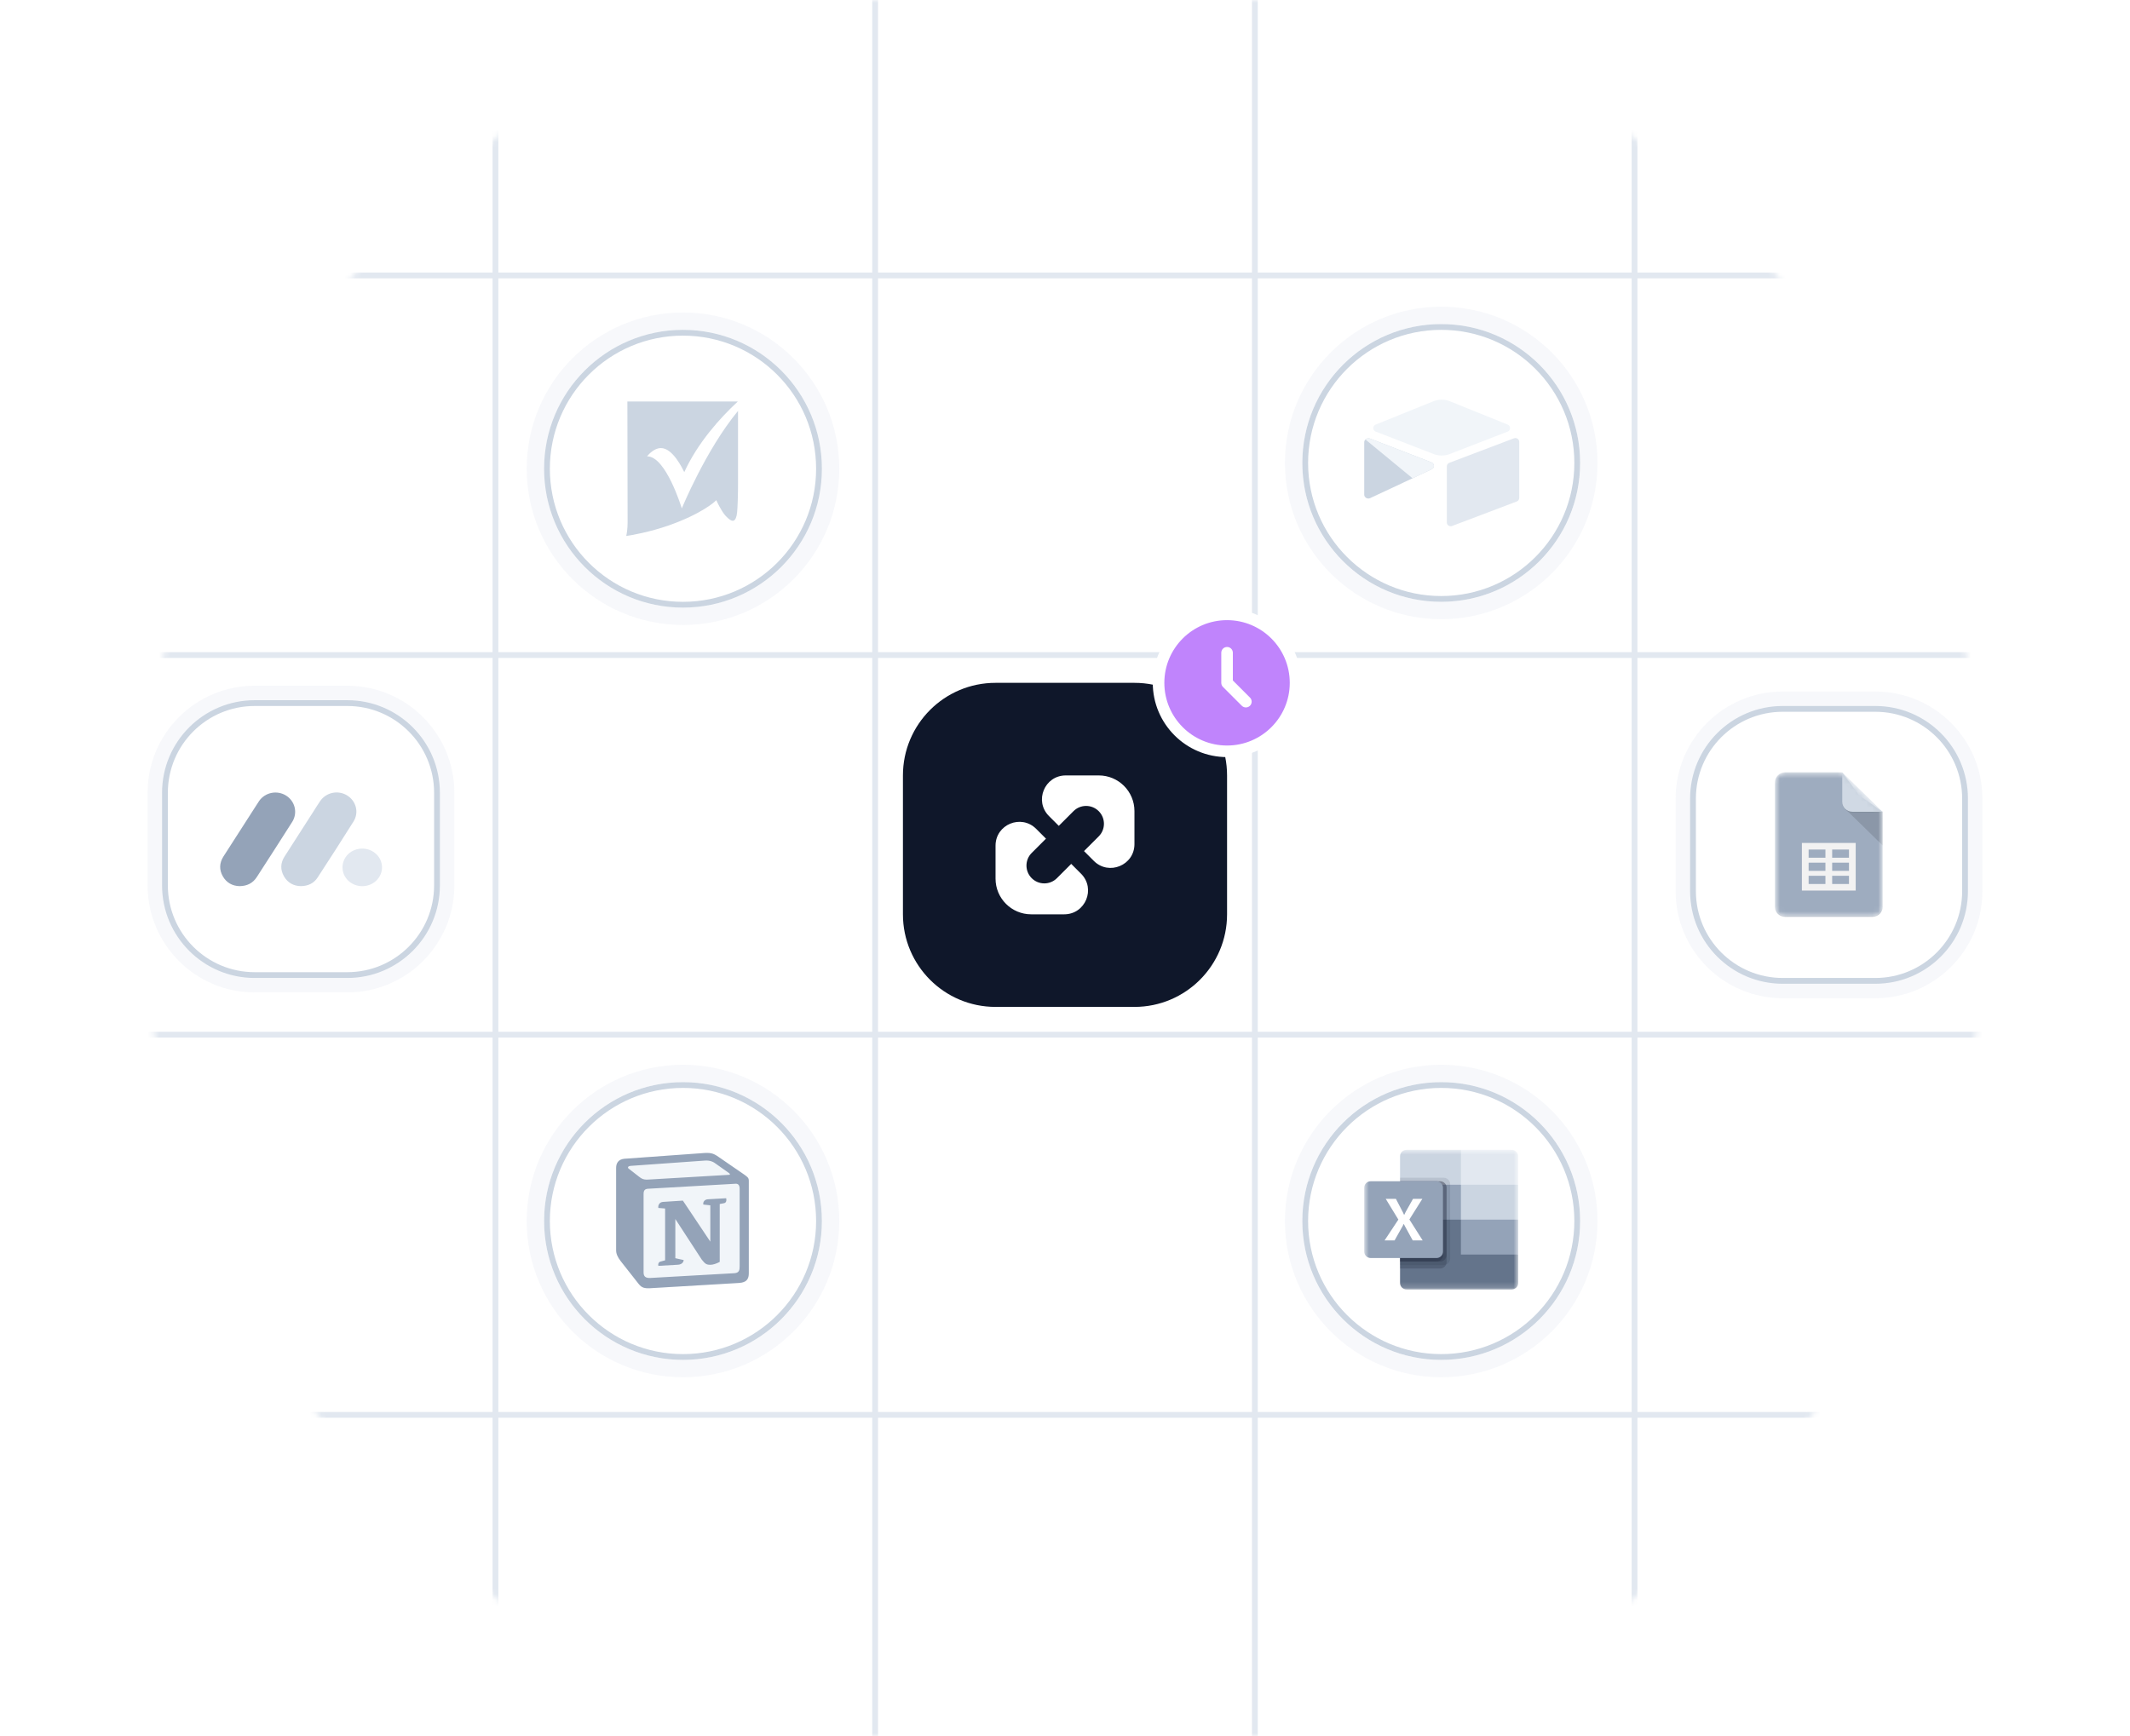 <svg xmlns="http://www.w3.org/2000/svg" fill="none" viewBox="0 0 368 300" height="300" width="368">
<mask height="300" width="368" y="0" x="0" maskUnits="userSpaceOnUse" style="mask-type:luminance" id="mask0_6152_30478">
<path fill="white" d="M368 0H0V300H368V0Z"></path>
</mask>
<g mask="url(#mask0_6152_30478)">
<mask height="320" width="320" y="-10" x="24" maskUnits="userSpaceOnUse" style="mask-type:alpha" id="mask1_6152_30478">
<path fill="#E2E8F0" d="M184 310C272.366 310 344 238.366 344 150C344 61.635 272.366 -10 184 -10C95.635 -10 24 61.635 24 150C24 238.366 95.635 310 184 310Z"></path>
</mask>
<g mask="url(#mask1_6152_30478)">
<path fill="url(#paint0_radial_6152_30478)" d="M85.1 47.1V-18H86.1V47.1H150.699V-18H151.699V47.1H216.301V-18H217.301V47.1H281.9V-18H282.9V47.1H348V48.1H282.9V112.699H348V113.699H282.9V178.301H348V179.301H282.9V244H348V245H282.9V310H281.9V245H217.301V310H216.301V245H151.699V310H150.699V245H86.1V310H85.1V245H20V244H85.1V179.301H20V178.301H85.1V113.699H20V112.699H85.1V48.1H20V47.1H85.1ZM86.1 48.1V112.699H150.699V48.1H86.1ZM151.699 48.1V112.699H216.301V48.1H151.699ZM217.301 48.1V112.699H281.9V48.1H217.301ZM281.9 113.699H217.301V178.301H281.9V113.699ZM281.9 179.301H217.301V244H281.9V179.301ZM216.301 244V179.301H151.699V244H216.301ZM150.699 244V179.301H86.1V244H150.699ZM86.1 178.301H150.699V113.699H86.1V178.301ZM151.699 113.699V178.301H216.301V113.699H151.699Z" clip-rule="evenodd" fill-rule="evenodd"></path>
<g filter="url(#filter0_i_6152_30478)">
<path fill="white" d="M324 122H308C299.163 122 292 129.163 292 138V154C292 162.837 299.163 170 308 170H324C332.837 170 340 162.837 340 154V138C340 129.163 332.837 122 324 122Z"></path>
<path fill="#E2E8F0" d="M308 119.5H324C334.217 119.5 342.5 127.783 342.5 138V154C342.5 164.217 334.217 172.5 324 172.5H308C297.783 172.5 289.5 164.217 289.5 154V138C289.5 127.783 297.783 119.5 308 119.5ZM308 122.5H324C332.56 122.5 339.5 129.44 339.5 138V154C339.5 162.56 332.56 169.5 324 169.5H308C299.44 169.5 292.5 162.56 292.5 154V138C292.5 129.44 299.44 122.5 308 122.5Z" clip-rule="evenodd" fill-rule="evenodd" opacity="0.3"></path>
<path fill="#CBD5E1" d="M308 123C299.716 123 293 129.716 293 138V154C293 162.284 299.716 169 308 169H324C332.284 169 339 162.284 339 154V138C339 129.716 332.284 123 324 123H308ZM292 138C292 129.163 299.163 122 308 122H324C332.837 122 340 129.163 340 138V154C340 162.837 332.837 170 324 170H308C299.163 170 292 162.837 292 154V138Z" clip-rule="evenodd" fill-rule="evenodd"></path>
<mask height="26" width="20" y="133" x="306" maskUnits="userSpaceOnUse" style="mask-type:luminance" id="mask2_6152_30478">
<path fill="white" d="M318.285 133.469H308.407C307.448 133.469 306.664 134.235 306.664 135.171V156.731C306.664 157.668 307.448 158.434 308.407 158.434H323.515C324.473 158.434 325.258 157.668 325.258 156.731V140.277L318.285 133.469Z"></path>
</mask>
<g mask="url(#mask2_6152_30478)">
<path fill="#94A3B8" d="M318.285 133.469H308.407C307.448 133.469 306.664 134.235 306.664 135.171V156.731C306.664 157.668 307.448 158.434 308.407 158.434H323.515C324.473 158.434 325.258 157.668 325.258 156.731V140.277L321.19 137.44L318.285 133.469Z"></path>
</g>
<mask height="26" width="20" y="133" x="306" maskUnits="userSpaceOnUse" style="mask-type:luminance" id="mask3_6152_30478">
<path fill="white" d="M318.285 133.469H308.407C307.448 133.469 306.664 134.235 306.664 135.171V156.731C306.664 157.668 307.448 158.434 308.407 158.434H323.515C324.473 158.434 325.258 157.668 325.258 156.731V140.277L318.285 133.469Z"></path>
</mask>
<g mask="url(#mask3_6152_30478)">
<path fill="#F1F1F1" d="M311.312 145.668V153.895H320.609V145.668H311.312ZM315.38 152.76H312.475V151.342H315.38V152.76ZM315.38 150.491H312.475V149.072H315.38V150.491ZM315.38 148.221H312.475V146.803H315.38V148.221ZM319.448 152.76H316.543V151.342H319.448V152.76ZM319.448 150.491H316.543V149.072H319.448V150.491ZM319.448 148.221H316.543V146.803H319.448V148.221Z"></path>
</g>
<mask height="26" width="20" y="133" x="306" maskUnits="userSpaceOnUse" style="mask-type:luminance" id="mask4_6152_30478">
<path fill="white" d="M318.285 133.469H308.407C307.448 133.469 306.664 134.235 306.664 135.171V156.731C306.664 157.668 307.448 158.434 308.407 158.434H323.515C324.473 158.434 325.258 157.668 325.258 156.731V140.277L318.285 133.469Z"></path>
</mask>
<g mask="url(#mask4_6152_30478)">
<path fill="url(#paint1_linear_6152_30478)" d="M318.797 139.779L325.26 146.089V140.277L318.797 139.779Z"></path>
</g>
<mask height="26" width="20" y="133" x="306" maskUnits="userSpaceOnUse" style="mask-type:luminance" id="mask5_6152_30478">
<path fill="white" d="M318.285 133.469H308.407C307.448 133.469 306.664 134.235 306.664 135.171V156.731C306.664 157.668 307.448 158.434 308.407 158.434H323.515C324.473 158.434 325.258 157.668 325.258 156.731V140.277L318.285 133.469Z"></path>
</mask>
<g mask="url(#mask5_6152_30478)">
<path fill="#CBD5E1" d="M318.285 133.469V138.575C318.285 139.516 319.065 140.277 320.028 140.277H325.258L318.285 133.469Z"></path>
</g>
<mask height="26" width="20" y="133" x="306" maskUnits="userSpaceOnUse" style="mask-type:luminance" id="mask6_6152_30478">
<path fill="white" d="M318.285 133.469H308.407C307.448 133.469 306.664 134.235 306.664 135.171V156.731C306.664 157.668 307.448 158.434 308.407 158.434H323.515C324.473 158.434 325.258 157.668 325.258 156.731V140.277L318.285 133.469Z"></path>
</mask>
<g mask="url(#mask6_6152_30478)">
<path fill-opacity="0.2" fill="white" d="M308.407 133.469C307.448 133.469 306.664 134.235 306.664 135.171V135.313C306.664 134.377 307.448 133.611 308.407 133.611H318.285V133.469H308.407Z"></path>
</g>
<mask height="26" width="20" y="133" x="306" maskUnits="userSpaceOnUse" style="mask-type:luminance" id="mask7_6152_30478">
<path fill="white" d="M318.285 133.469H308.407C307.448 133.469 306.664 134.235 306.664 135.171V156.731C306.664 157.668 307.448 158.434 308.407 158.434H323.515C324.473 158.434 325.258 157.668 325.258 156.731V140.277L318.285 133.469Z"></path>
</mask>
<g mask="url(#mask7_6152_30478)">
<path fill-opacity="0.2" fill="#263238" d="M323.515 158.292H308.407C307.448 158.292 306.664 157.526 306.664 156.59V156.732C306.664 157.668 307.448 158.434 308.407 158.434H323.515C324.473 158.434 325.258 157.668 325.258 156.732V156.59C325.258 157.526 324.473 158.292 323.515 158.292Z"></path>
</g>
<mask height="26" width="20" y="133" x="306" maskUnits="userSpaceOnUse" style="mask-type:luminance" id="mask8_6152_30478">
<path fill="white" d="M318.285 133.469H308.407C307.448 133.469 306.664 134.235 306.664 135.171V156.731C306.664 157.668 307.448 158.434 308.407 158.434H323.515C324.473 158.434 325.258 157.668 325.258 156.731V140.277L318.285 133.469Z"></path>
</mask>
<g mask="url(#mask8_6152_30478)">
<path fill-opacity="0.1" fill="#263238" d="M320.028 140.278C319.065 140.278 318.285 139.517 318.285 138.576V138.718C318.285 139.658 319.065 140.42 320.028 140.42H325.258V140.278H320.028Z"></path>
</g>
<path fill="url(#paint2_radial_6152_30478)" d="M318.285 133.469H308.407C307.448 133.469 306.664 134.235 306.664 135.171V156.731C306.664 157.668 307.448 158.434 308.407 158.434H323.515C324.473 158.434 325.258 157.668 325.258 156.731V140.277L318.285 133.469Z"></path>
</g>
<path fill="#0F172A" d="M196 118H172C163.163 118 156 125.163 156 134V158C156 166.837 163.163 174 172 174H196C204.837 174 212 166.837 212 158V134C212 125.163 204.837 118 196 118Z"></path>
<path fill="white" d="M195.999 145.865C195.999 149.526 191.571 151.36 188.982 148.771L187.285 147.073L189.826 144.532C191.029 143.329 191.029 141.377 189.826 140.174C188.622 138.97 186.67 138.97 185.467 140.174L182.926 142.714L181.228 141.016C178.639 138.427 180.472 134 184.133 134H189.835C193.239 134 195.999 136.76 195.999 140.164V145.865Z"></path>
<path fill="white" d="M180.714 144.927L179.016 143.229C176.427 140.64 172 142.474 172 146.135V151.836C172 155.24 174.76 158 178.164 158H183.865C187.526 158 189.36 153.573 186.771 150.984L185.073 149.286L182.605 151.754C181.401 152.958 179.45 152.958 178.246 151.754C177.042 150.55 177.042 148.599 178.246 147.395L180.714 144.927Z"></path>
<g filter="url(#filter1_i_6152_30478)">
<path fill="white" d="M60 121H44C35.163 121 28 128.163 28 137V153C28 161.837 35.163 169 44 169H60C68.837 169 76 161.837 76 153V137C76 128.163 68.837 121 60 121Z"></path>
<path fill="#E2E8F0" d="M44 118.5H60C70.217 118.5 78.5 126.783 78.5 137V153C78.5 163.217 70.217 171.5 60 171.5H44C33.783 171.5 25.5 163.217 25.5 153V137C25.5 126.783 33.783 118.5 44 118.5ZM44 121.5H60C68.56 121.5 75.5 128.44 75.5 137V153C75.5 161.56 68.56 168.5 60 168.5H44C35.44 168.5 28.5 161.56 28.5 153V137C28.5 128.44 35.44 121.5 44 121.5Z" clip-rule="evenodd" fill-rule="evenodd" opacity="0.3"></path>
<path fill="#CBD5E1" d="M44 122C35.716 122 29 128.716 29 137V153C29 161.284 35.716 168 44 168H60C68.284 168 75 161.284 75 153V137C75 128.716 68.284 122 60 122H44ZM28 137C28 128.163 35.163 121 44 121H60C68.837 121 76 128.163 76 137V153C76 161.837 68.837 169 60 169H44C35.163 169 28 161.837 28 153V137Z" clip-rule="evenodd" fill-rule="evenodd"></path>
<path fill="#CBD5E1" d="M51.973 153.131C50.742 153.102 49.726 152.571 49.077 151.464C48.412 150.319 48.441 149.147 49.15 148.031C50.838 145.374 52.547 142.732 54.247 140.083C54.594 139.541 54.934 138.991 55.297 138.46C55.78 137.732 56.535 137.218 57.4 137.026C58.266 136.834 59.173 136.979 59.931 137.431C61.53 138.394 62.066 140.396 61.069 141.974C59.033 145.213 56.968 148.435 54.873 151.642C54.228 152.634 53.249 153.113 51.973 153.131Z"></path>
<path fill="#94A3B8" d="M41.393 153.132C40.15 153.102 39.14 152.548 38.504 151.445C37.849 150.301 37.89 149.126 38.602 148.01C40.417 145.166 42.241 142.326 44.073 139.49C44.304 139.123 44.536 138.748 44.784 138.392C45.286 137.681 46.053 137.189 46.921 137.019C47.789 136.85 48.69 137.018 49.434 137.486C50.178 137.954 50.706 138.687 50.906 139.529C51.106 140.371 50.963 141.255 50.507 141.996C48.478 145.196 46.42 148.384 44.362 151.57C43.694 152.602 42.71 153.114 41.393 153.132Z"></path>
<path fill="#E2E8F0" d="M62.615 146.645C64.488 146.654 66.004 148.107 66.001 149.89C66.001 151.699 64.444 153.159 62.553 153.136C60.663 153.113 59.173 151.676 59.176 149.885C59.178 148.069 60.7 146.633 62.615 146.645Z"></path>
</g>
<g filter="url(#filter2_i_6152_30478)">
<path fill="white" d="M142 211C142 197.745 131.255 187 118 187C104.745 187 94 197.745 94 211C94 224.255 104.745 235 118 235C131.255 235 142 224.255 142 211Z"></path>
<path fill="#CBD5E1" d="M118 188C105.297 188 95 198.297 95 211C95 223.703 105.297 234 118 234C130.703 234 141 223.703 141 211C141 198.297 130.703 188 118 188ZM94 211C94 197.745 104.745 187 118 187C131.255 187 142 197.745 142 211C142 224.255 131.255 235 118 235C104.745 235 94 224.255 94 211Z" clip-rule="evenodd" fill-rule="evenodd"></path>
<path fill="#E2E8F0" d="M91 211C91 196.088 103.088 184 118 184C132.912 184 145 196.088 145 211C145 225.912 132.912 238 118 238C103.088 238 91 225.912 91 211ZM118 187C104.745 187 94 197.745 94 211C94 224.255 104.745 235 118 235C131.255 235 142 224.255 142 211C142 197.745 131.255 187 118 187Z" clip-rule="evenodd" fill-rule="evenodd" opacity="0.3"></path>
<path fill="#F1F5F9" d="M107.89 200.245L121.141 199.289C122.769 199.153 123.187 199.245 124.21 199.972L128.44 202.881C129.138 203.382 129.37 203.518 129.37 204.063V220.021C129.37 221.021 128.998 221.613 127.696 221.703L112.308 222.613C111.331 222.658 110.866 222.522 110.354 221.885L107.239 217.93C106.681 217.202 106.449 216.657 106.449 216.02V201.835C106.449 201.018 106.821 200.336 107.89 200.245Z"></path>
<path fill="#94A3B8" d="M121.141 199.289L107.89 200.244C106.821 200.335 106.449 201.017 106.449 201.834V216.019C106.449 216.656 106.681 217.201 107.239 217.929L110.354 221.884C110.866 222.52 111.331 222.657 112.308 222.612L127.696 221.702C128.997 221.612 129.37 221.02 129.37 220.02V204.062C129.37 203.545 129.161 203.396 128.546 202.955L124.21 199.971C123.187 199.244 122.769 199.153 121.141 199.289ZM112.656 203.801C111.4 203.883 111.115 203.902 110.401 203.336L108.587 201.926C108.403 201.744 108.495 201.516 108.96 201.471L121.698 200.562C122.768 200.471 123.325 200.835 123.743 201.153L125.928 202.699C126.021 202.745 126.254 203.017 125.974 203.017L112.819 203.79L112.656 203.801ZM111.191 219.884V206.337C111.191 205.745 111.378 205.472 111.935 205.426L127.044 204.562C127.556 204.517 127.788 204.835 127.788 205.426V218.883C127.788 219.474 127.695 219.975 126.858 220.02L112.399 220.838C111.563 220.884 111.191 220.612 111.191 219.884ZM125.464 207.063C125.557 207.472 125.464 207.881 125.045 207.928L124.348 208.063V218.065C123.743 218.383 123.186 218.565 122.721 218.565C121.976 218.565 121.791 218.337 121.233 217.656L116.676 210.655V217.428L118.118 217.747C118.118 217.747 118.118 218.566 116.955 218.566L113.748 218.747C113.655 218.565 113.748 218.11 114.073 218.02L114.911 217.793V208.837L113.748 208.745C113.655 208.336 113.887 207.745 114.539 207.699L117.979 207.473L122.721 214.565V208.291L121.512 208.155C121.419 207.654 121.791 207.29 122.255 207.246L125.464 207.063Z" clip-rule="evenodd" fill-rule="evenodd"></path>
</g>
<g filter="url(#filter3_i_6152_30478)">
<path fill="white" d="M94 81C94 67.745 104.745 57 118 57C131.255 57 142 67.745 142 81C142 94.255 131.255 105 118 105C104.745 105 94 94.255 94 81Z"></path>
<path fill="#E2E8F0" d="M91 81C91 66.088 103.088 54 118 54C132.912 54 145 66.088 145 81C145 95.912 132.912 108 118 108C103.088 108 91 95.912 91 81ZM118 57C104.745 57 94 67.745 94 81C94 94.255 104.745 105 118 105C131.255 105 142 94.255 142 81C142 67.745 131.255 57 118 57Z" clip-rule="evenodd" fill-rule="evenodd" opacity="0.3"></path>
<path fill="#CBD5E1" d="M118 58C105.297 58 95 68.297 95 81C95 93.703 105.297 104 118 104C130.703 104 141 93.703 141 81C141 68.297 130.703 58 118 58ZM94 81C94 67.745 104.745 57 118 57C131.255 57 142 67.745 142 81C142 94.255 131.255 105 118 105C104.745 105 94 94.255 94 81Z" clip-rule="evenodd" fill-rule="evenodd"></path>
<path fill="#CBD5E1" d="M111.798 78.866C111.798 78.866 112.804 77.468 114.159 77.43C116.249 77.392 117.951 81.058 118.222 81.587C120.544 76.523 124.375 72.253 127.471 69.381H108.393C108.393 71.119 108.431 88.842 108.431 90.278C108.431 91.412 108.277 92.243 108.199 92.621C109.051 92.507 112.263 91.941 115.513 90.807C121.318 88.766 123.601 86.612 123.601 86.575L123.756 86.424L123.834 86.612C123.834 86.612 124.569 88.2 125.266 89.031C126.078 89.938 126.504 90.051 126.736 89.976C127.046 89.862 127.278 89.371 127.355 88.502C127.433 87.671 127.51 85.743 127.51 83.438V71.006C121.937 77.732 117.797 87.859 117.797 87.859C117.797 87.859 115.049 78.79 111.798 78.866Z"></path>
</g>
<g filter="url(#filter4_i_6152_30478)">
<path fill="white" d="M225 80C225 66.745 235.745 56 249 56C262.255 56 273 66.745 273 80C273 93.255 262.255 104 249 104C235.745 104 225 93.255 225 80Z"></path>
<path fill="#CBD5E1" d="M249 57C236.297 57 226 67.297 226 80C226 92.703 236.297 103 249 103C261.703 103 272 92.703 272 80C272 67.297 261.703 57 249 57ZM225 80C225 66.745 235.745 56 249 56C262.255 56 273 66.745 273 80C273 93.255 262.255 104 249 104C235.745 104 225 93.255 225 80Z" clip-rule="evenodd" fill-rule="evenodd"></path>
<path fill="#E2E8F0" d="M222 80C222 65.088 234.088 53 249 53C263.912 53 276 65.088 276 80C276 94.912 263.912 107 249 107C234.088 107 222 94.912 222 80ZM249 56C235.745 56 225 66.745 225 80C225 93.255 235.745 104 249 104C262.255 104 273 93.255 273 80C273 66.745 262.255 56 249 56Z" clip-rule="evenodd" fill-rule="evenodd" opacity="0.3"></path>
<path fill="#F1F5F9" d="M247.655 69.34L237.671 73.374C237.116 73.599 237.122 74.369 237.681 74.585L247.706 78.467C248.586 78.808 249.567 78.808 250.448 78.467L260.473 74.585C261.032 74.368 261.038 73.599 260.482 73.374L250.499 69.341C249.589 68.973 248.565 68.972 247.655 69.34Z"></path>
<path fill="#E2E8F0" d="M249.969 80.586V90.284C249.969 90.391 249.996 90.495 250.047 90.59C250.098 90.684 250.172 90.764 250.262 90.824C250.352 90.884 250.456 90.921 250.565 90.933C250.673 90.945 250.783 90.93 250.884 90.891L262.056 86.657C262.18 86.609 262.287 86.525 262.362 86.417C262.437 86.308 262.478 86.18 262.478 86.05V76.352C262.478 76.246 262.451 76.141 262.4 76.047C262.349 75.953 262.275 75.872 262.184 75.812C262.094 75.752 261.99 75.715 261.882 75.703C261.773 75.692 261.664 75.706 261.562 75.745L250.391 79.979C250.266 80.028 250.16 80.111 250.084 80.22C250.009 80.328 249.969 80.455 249.969 80.586Z"></path>
<path fill="#CBD5E1" d="M247.36 81.087L243.708 82.809L236.709 86.084C236.266 86.293 235.699 85.977 235.699 85.495V76.393C235.699 76.219 235.79 76.069 235.913 75.956C235.964 75.907 236.021 75.865 236.083 75.832C236.25 75.734 236.489 75.708 236.692 75.786L247.305 79.892C247.848 80.102 247.89 80.839 247.36 81.087Z"></path>
<path fill="#F1F5F9" d="M247.361 81.088L244.045 82.651L235.914 75.956C235.964 75.907 236.021 75.865 236.083 75.832C236.251 75.734 236.489 75.708 236.692 75.786L247.305 79.892C247.849 80.102 247.891 80.84 247.361 81.088Z"></path>
</g>
<g filter="url(#filter5_i_6152_30478)">
<path fill="white" d="M225 211C225 197.745 235.745 187 249 187C262.255 187 273 197.745 273 211C273 224.255 262.255 235 249 235C235.745 235 225 224.255 225 211Z"></path>
<path fill="#CBD5E1" d="M249 188C236.297 188 226 198.297 226 211C226 223.703 236.297 234 249 234C261.703 234 272 223.703 272 211C272 198.297 261.703 188 249 188ZM225 211C225 197.745 235.745 187 249 187C262.255 187 273 197.745 273 211C273 224.255 262.255 235 249 235C235.745 235 225 224.255 225 211Z" clip-rule="evenodd" fill-rule="evenodd"></path>
<path fill="#E2E8F0" d="M222 211C222 196.088 234.088 184 249 184C263.912 184 276 196.088 276 211C276 225.912 263.912 238 249 238C234.088 238 222 225.912 222 211ZM249 187C235.745 187 225 197.745 225 211C225 224.255 235.745 235 249 235C262.255 235 273 224.255 273 211C273 197.745 262.255 187 249 187Z" clip-rule="evenodd" fill-rule="evenodd" opacity="0.3"></path>
<mask height="25" width="28" y="198" x="235" maskUnits="userSpaceOnUse" style="mask-type:luminance" id="mask9_6152_30478">
<path fill="white" d="M262.299 198.697H235.699V222.828H262.299V198.697Z"></path>
</mask>
<g mask="url(#mask9_6152_30478)">
<path fill="#64748B" d="M252.403 210.159L241.887 208.35V221.722C241.887 222.333 242.394 222.828 243.021 222.828H261.167C261.793 222.828 262.301 222.333 262.301 221.722V216.795L252.403 210.159Z"></path>
<path fill="#CBD5E1" d="M252.403 198.697H243.021C242.394 198.697 241.887 199.192 241.887 199.803V204.73L252.403 210.763L257.97 212.572L262.301 210.763V204.73L252.403 198.697Z"></path>
<path fill="#94A3B8" d="M241.887 204.73H252.403V210.763H241.887V204.73Z"></path>
<path fill="#0F172A" d="M249.413 203.523H241.887V218.605H249.413C250.039 218.603 250.545 218.109 250.547 217.499V204.629C250.545 204.019 250.039 203.525 249.413 203.523Z" opacity="0.1"></path>
<path fill="#0F172A" d="M248.795 204.127H241.887V219.209H248.795C249.42 219.207 249.927 218.713 249.929 218.103V205.233C249.927 204.623 249.42 204.129 248.795 204.127Z" opacity="0.2"></path>
<path fill="#0F172A" d="M248.795 204.127H241.887V218.002H248.795C249.42 218 249.927 217.506 249.929 216.896V205.233C249.927 204.623 249.42 204.129 248.795 204.127Z" opacity="0.2"></path>
<path fill="#0F172A" d="M248.176 204.127H241.887V218.002H248.176C248.802 218 249.308 217.506 249.31 216.896V205.233C249.308 204.623 248.802 204.129 248.176 204.127Z" opacity="0.2"></path>
<path fill="#94A3B8" d="M236.833 204.127H248.175C248.801 204.127 249.309 204.622 249.309 205.233V216.293C249.309 216.904 248.801 217.399 248.175 217.399H236.833C236.207 217.399 235.699 216.904 235.699 216.293V205.233C235.699 204.622 236.207 204.127 236.833 204.127Z"></path>
<path fill="white" d="M239.211 214.357L241.596 210.753L239.411 207.168H241.169L242.361 209.46C242.472 209.678 242.547 209.84 242.588 209.947H242.603C242.682 209.773 242.764 209.604 242.851 209.44L244.126 207.169H245.74L243.498 210.733L245.797 214.357H244.079L242.702 211.841C242.637 211.734 242.582 211.621 242.537 211.505H242.517C242.476 211.619 242.423 211.728 242.357 211.831L240.939 214.357H239.211Z"></path>
<path fill="#E2E8F0" d="M261.166 198.697H252.402V204.73H262.3V199.803C262.3 199.192 261.792 198.697 261.166 198.697Z"></path>
<path fill="#94A3B8" d="M252.402 210.762H262.3V216.794H252.402V210.762Z"></path>
</g>
</g>
<path fill="#C084FC" d="M211.997 129.833C218.533 129.833 223.831 124.535 223.831 117.999C223.831 111.464 218.533 106.166 211.997 106.166C205.462 106.166 200.164 111.464 200.164 117.999C200.164 124.535 205.462 129.833 211.997 129.833Z"></path>
<path fill="white" d="M199.164 117.999C199.164 110.912 204.91 105.166 211.997 105.166C219.085 105.166 224.831 110.912 224.831 117.999C224.831 125.087 219.085 130.833 211.997 130.833C204.91 130.833 199.164 125.087 199.164 117.999ZM211.997 107.166C206.014 107.166 201.164 112.016 201.164 117.999C201.164 123.983 206.014 128.833 211.997 128.833C217.981 128.833 222.831 123.983 222.831 117.999C222.831 112.016 217.981 107.166 211.997 107.166Z" clip-rule="evenodd" fill-rule="evenodd"></path>
<path fill="white" d="M212 111.801C212.552 111.801 213 112.248 213 112.801V117.587L215.957 120.544C216.348 120.934 216.348 121.567 215.957 121.958C215.567 122.348 214.933 122.348 214.543 121.958L211.293 118.708C211.105 118.52 211 118.266 211 118.001V112.801C211 112.248 211.448 111.801 212 111.801Z" clip-rule="evenodd" fill-rule="evenodd"></path>
</g>
</g>
<defs>
<filter color-interpolation-filters="sRGB" filterUnits="userSpaceOnUse" height="53" width="53" y="119.5" x="289.5" id="filter0_i_6152_30478">
<feFlood result="BackgroundImageFix" flood-opacity="0"></feFlood>
<feBlend result="shape" in2="BackgroundImageFix" in="SourceGraphic" mode="normal"></feBlend>
<feColorMatrix result="hardAlpha" values="0 0 0 0 0 0 0 0 0 0 0 0 0 0 0 0 0 0 127 0" type="matrix" in="SourceAlpha"></feColorMatrix>
<feOffset></feOffset>
<feGaussianBlur stdDeviation="2"></feGaussianBlur>
<feComposite k3="1" k2="-1" operator="arithmetic" in2="hardAlpha"></feComposite>
<feColorMatrix values="0 0 0 0 0.659 0 0 0 0 0.686 0 0 0 0 0.722 0 0 0 0.12 0" type="matrix"></feColorMatrix>
<feBlend result="effect1_innerShadow_6152_30478" in2="shape" mode="normal"></feBlend>
</filter>
<filter color-interpolation-filters="sRGB" filterUnits="userSpaceOnUse" height="53" width="53" y="118.5" x="25.5" id="filter1_i_6152_30478">
<feFlood result="BackgroundImageFix" flood-opacity="0"></feFlood>
<feBlend result="shape" in2="BackgroundImageFix" in="SourceGraphic" mode="normal"></feBlend>
<feColorMatrix result="hardAlpha" values="0 0 0 0 0 0 0 0 0 0 0 0 0 0 0 0 0 0 127 0" type="matrix" in="SourceAlpha"></feColorMatrix>
<feOffset></feOffset>
<feGaussianBlur stdDeviation="2"></feGaussianBlur>
<feComposite k3="1" k2="-1" operator="arithmetic" in2="hardAlpha"></feComposite>
<feColorMatrix values="0 0 0 0 0.659 0 0 0 0 0.686 0 0 0 0 0.722 0 0 0 0.12 0" type="matrix"></feColorMatrix>
<feBlend result="effect1_innerShadow_6152_30478" in2="shape" mode="normal"></feBlend>
</filter>
<filter color-interpolation-filters="sRGB" filterUnits="userSpaceOnUse" height="54" width="54" y="184" x="91" id="filter2_i_6152_30478">
<feFlood result="BackgroundImageFix" flood-opacity="0"></feFlood>
<feBlend result="shape" in2="BackgroundImageFix" in="SourceGraphic" mode="normal"></feBlend>
<feColorMatrix result="hardAlpha" values="0 0 0 0 0 0 0 0 0 0 0 0 0 0 0 0 0 0 127 0" type="matrix" in="SourceAlpha"></feColorMatrix>
<feOffset></feOffset>
<feGaussianBlur stdDeviation="2"></feGaussianBlur>
<feComposite k3="1" k2="-1" operator="arithmetic" in2="hardAlpha"></feComposite>
<feColorMatrix values="0 0 0 0 0.659 0 0 0 0 0.686 0 0 0 0 0.722 0 0 0 0.12 0" type="matrix"></feColorMatrix>
<feBlend result="effect1_innerShadow_6152_30478" in2="shape" mode="normal"></feBlend>
</filter>
<filter color-interpolation-filters="sRGB" filterUnits="userSpaceOnUse" height="54" width="54" y="54" x="91" id="filter3_i_6152_30478">
<feFlood result="BackgroundImageFix" flood-opacity="0"></feFlood>
<feBlend result="shape" in2="BackgroundImageFix" in="SourceGraphic" mode="normal"></feBlend>
<feColorMatrix result="hardAlpha" values="0 0 0 0 0 0 0 0 0 0 0 0 0 0 0 0 0 0 127 0" type="matrix" in="SourceAlpha"></feColorMatrix>
<feOffset></feOffset>
<feGaussianBlur stdDeviation="2"></feGaussianBlur>
<feComposite k3="1" k2="-1" operator="arithmetic" in2="hardAlpha"></feComposite>
<feColorMatrix values="0 0 0 0 0.659 0 0 0 0 0.686 0 0 0 0 0.722 0 0 0 0.12 0" type="matrix"></feColorMatrix>
<feBlend result="effect1_innerShadow_6152_30478" in2="shape" mode="normal"></feBlend>
</filter>
<filter color-interpolation-filters="sRGB" filterUnits="userSpaceOnUse" height="54" width="54" y="53" x="222" id="filter4_i_6152_30478">
<feFlood result="BackgroundImageFix" flood-opacity="0"></feFlood>
<feBlend result="shape" in2="BackgroundImageFix" in="SourceGraphic" mode="normal"></feBlend>
<feColorMatrix result="hardAlpha" values="0 0 0 0 0 0 0 0 0 0 0 0 0 0 0 0 0 0 127 0" type="matrix" in="SourceAlpha"></feColorMatrix>
<feOffset></feOffset>
<feGaussianBlur stdDeviation="2"></feGaussianBlur>
<feComposite k3="1" k2="-1" operator="arithmetic" in2="hardAlpha"></feComposite>
<feColorMatrix values="0 0 0 0 0.659 0 0 0 0 0.686 0 0 0 0 0.722 0 0 0 0.12 0" type="matrix"></feColorMatrix>
<feBlend result="effect1_innerShadow_6152_30478" in2="shape" mode="normal"></feBlend>
</filter>
<filter color-interpolation-filters="sRGB" filterUnits="userSpaceOnUse" height="54" width="54" y="184" x="222" id="filter5_i_6152_30478">
<feFlood result="BackgroundImageFix" flood-opacity="0"></feFlood>
<feBlend result="shape" in2="BackgroundImageFix" in="SourceGraphic" mode="normal"></feBlend>
<feColorMatrix result="hardAlpha" values="0 0 0 0 0 0 0 0 0 0 0 0 0 0 0 0 0 0 127 0" type="matrix" in="SourceAlpha"></feColorMatrix>
<feOffset></feOffset>
<feGaussianBlur stdDeviation="2"></feGaussianBlur>
<feComposite k3="1" k2="-1" operator="arithmetic" in2="hardAlpha"></feComposite>
<feColorMatrix values="0 0 0 0 0.659 0 0 0 0 0.686 0 0 0 0 0.722 0 0 0 0.12 0" type="matrix"></feColorMatrix>
<feBlend result="effect1_innerShadow_6152_30478" in2="shape" mode="normal"></feBlend>
</filter>
<radialGradient gradientTransform="translate(184 146) rotate(-180) scale(211.5)" gradientUnits="userSpaceOnUse" r="1" cy="0" cx="0" id="paint0_radial_6152_30478">
<stop stop-color="#E2E8F0" offset="0.8"></stop>
<stop stop-color="white" offset="1"></stop>
</radialGradient>
<linearGradient gradientUnits="userSpaceOnUse" y2="770.797" x2="641.971" y1="193.952" x1="641.971" id="paint1_linear_6152_30478">
<stop stop-opacity="0.2" stop-color="#263238"></stop>
<stop stop-opacity="0.02" stop-color="#263238" offset="1"></stop>
</linearGradient>
<radialGradient gradientTransform="translate(365.57 182.81) scale(2998.22 2927.67)" gradientUnits="userSpaceOnUse" r="1" cy="0" cx="0" id="paint2_radial_6152_30478">
<stop stop-opacity="0.1" stop-color="white"></stop>
<stop stop-opacity="0" stop-color="white" offset="1"></stop>
</radialGradient>
</defs>
</svg>
